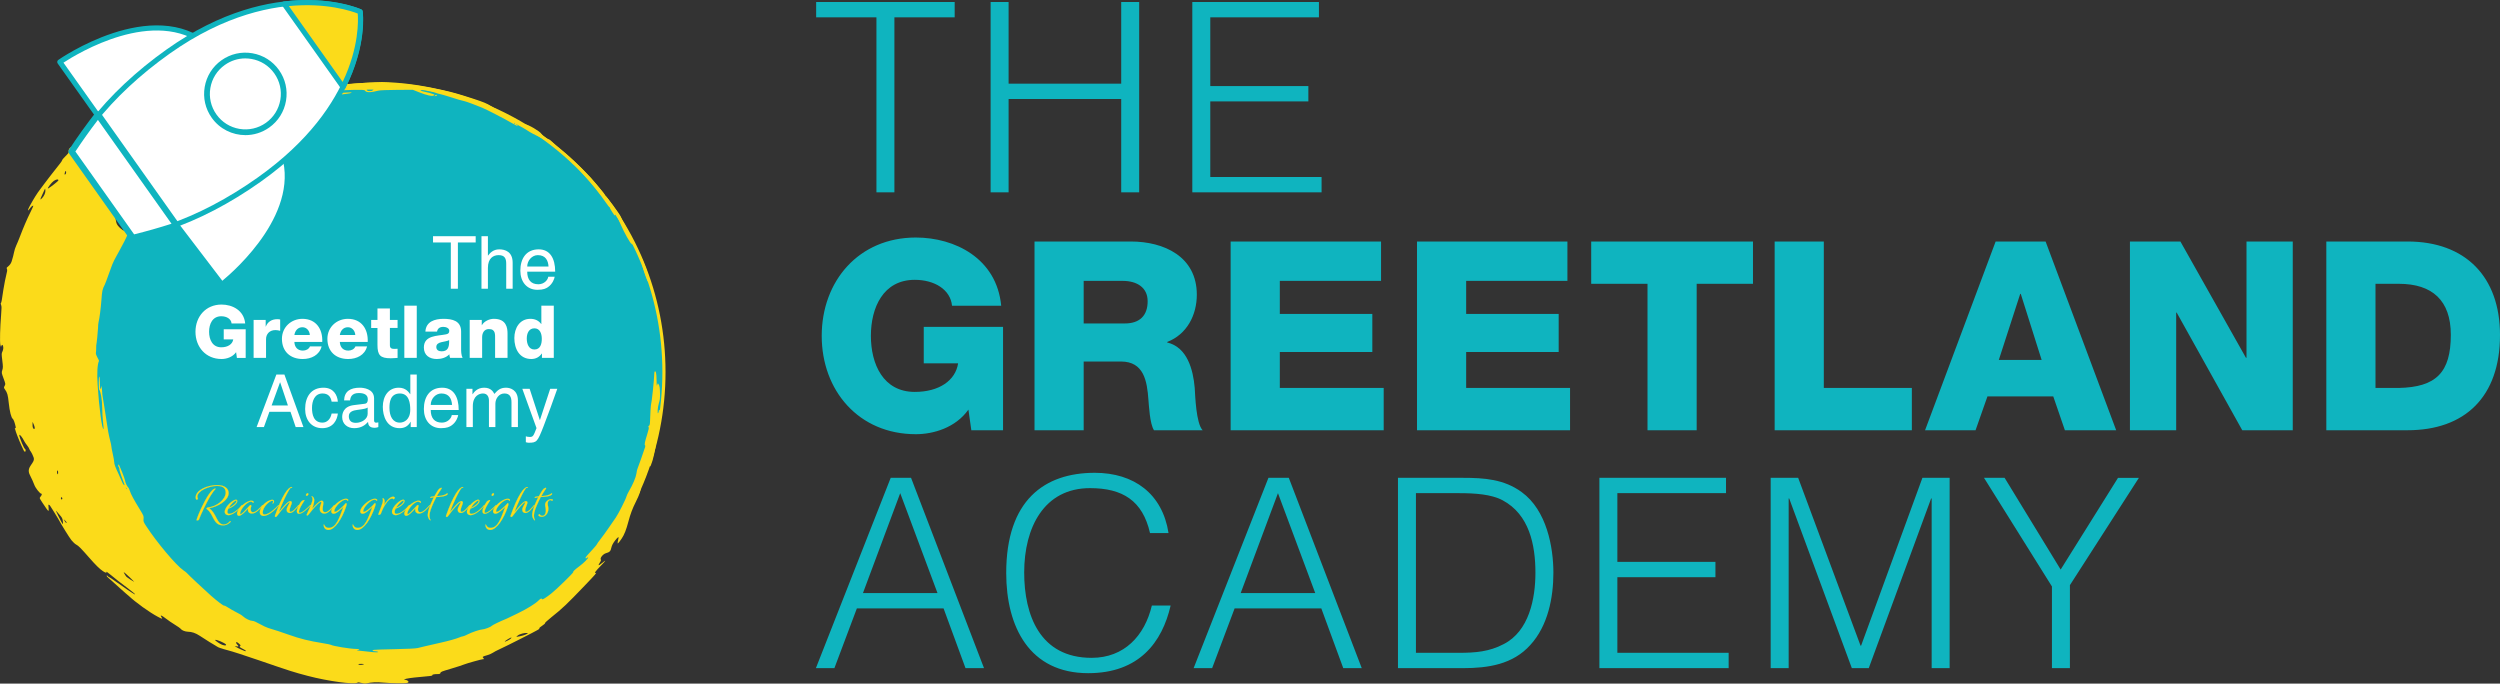 <svg xmlns="http://www.w3.org/2000/svg" id="Layer_1" viewBox="0 0 499.407 136.553"><rect x="0" y="0" width="499.407" height="136.553" fill="#333333" stroke="none"/><defs><style>      .st0 {        fill: #fff;      }      .st1 {        fill: #fbdb1a;      }      .st2 {        fill: #0fb4bf;      }    </style></defs><g><path class="st2" d="M400.448,95.452h-4.118l13.571,21.703v16.317h3.589v-16.581l13.782-21.438h-4.171l-11.459,18.323-11.195-18.323ZM357.307,133.471v-33.901h.106l12.514,33.901h3.38l12.463-33.901h.104v33.901h3.591v-38.019h-5.439l-12.25,33.532h-.106l-12.463-33.532h-5.492v38.019h3.591ZM345.32,133.471v-3.063h-22.231v-15.101h19.591v-3.063h-19.591v-13.729h21.705v-3.063h-25.294v38.019h25.82ZM282.852,98.515h8.607c3.169,0,6.443.211,8.713,1.425,5.333,2.852,6.549,8.925,6.549,14.469,0,5.175-1.268,11.67-6.337,14.258-2.904,1.53-5.703,1.742-8.925,1.742h-8.607v-31.893ZM292.252,133.471c5.016,0,9.979-.74,13.465-4.646,3.486-3.803,4.593-9.4,4.593-14.416,0-5.069-1.319-12.463-6.335-16.105-3.538-2.587-7.5-2.852-11.723-2.852h-12.99v38.019h12.99ZM255.288,98.515l7.447,19.959h-14.892l7.445-19.959ZM242.14,133.471l4.49-11.935h17.319l4.384,11.935h3.695l-14.573-38.019h-4.067l-14.945,38.019h3.697ZM233.428,106.488c-1.215-7.868-6.918-12.04-14.733-12.04-10.085,0-17.691,5.492-17.691,20.014,0,10.772,4.648,20.014,16.371,20.014,10.191,0,14.784-6.179,16.475-13.518h-3.75c-1.427,6.018-5.492,10.455-12.04,10.455-10.349,0-13.465-8.555-13.465-17.056,0-8.977,3.961-16.845,13.148-16.845,6.496,0,10.51,2.482,11.987,8.977h3.697ZM179.83,98.515l7.447,19.959h-14.892l7.445-19.959ZM166.682,133.471l4.488-11.935h17.321l4.384,11.935h3.695l-14.575-38.019h-4.065l-14.945,38.019h3.697Z"></path><path class="st2" d="M474.535,56.692h4.646c6.707,0,10.402,3.327,10.402,10.191,0,7.553-2.957,10.457-10.402,10.615h-4.646v-20.806ZM464.713,85.947h16.211c11.459,0,18.483-6.654,18.483-19.012,0-11.668-6.918-18.693-18.483-18.693h-16.211v37.704ZM425.48,85.947h9.24v-23.499h.106l13.095,23.499h10.087v-37.704h-9.242v23.235h-.106l-13.095-23.235h-10.085v37.704ZM384.554,85.947h10.087l2.376-6.76h13.148l2.323,6.76h10.246l-14.099-37.704h-9.981l-14.099,37.704ZM403.566,58.698h.106l4.171,13.203h-8.555l4.278-13.203ZM354.51,85.947h27.406v-8.449h-17.585v-29.255h-9.821v37.704ZM350.179,48.243h-32.316v8.449h11.248v29.255h9.821v-29.255h11.248v-8.449ZM283.065,85.947h30.574v-8.449h-20.753v-7.183h18.481v-7.603h-18.481v-6.601h20.225v-7.868h-30.046v37.704ZM245.836,85.947h30.574v-8.449h-20.751v-7.183h18.481v-7.603h-18.481v-6.601h20.223v-7.868h-30.046v37.704ZM216.478,56.111h7.815c2.746,0,4.965,1.268,4.965,4.067,0,2.852-1.585,4.435-4.543,4.435h-8.238v-8.502ZM206.657,85.947h9.821v-13.729h7.447c4.593,0,5.227,3.906,5.492,7.709.104,1.055.262,4.752,1.108,6.02h9.717c-1.321-1.374-1.48-6.918-1.585-8.502-.317-3.591-1.478-8.079-5.492-9.03v-.106c3.961-1.532,5.914-5.386,5.914-9.453,0-7.603-6.549-10.614-13.201-10.614h-19.221v37.704ZM200.372,65.3h-15.841v7.286h6.864c-.528,3.433-3.801,5.703-8.66,5.703-6.335,0-8.764-5.597-8.764-11.195,0-5.597,2.429-11.195,8.764-11.195,3.961,0,7.13,1.955,7.447,5.177h9.821c-.898-9.453-9.242-13.626-17.056-13.626-11.406,0-18.798,8.713-18.798,19.644,0,10.931,7.392,19.644,18.798,19.644,3.486,0,7.921-1.266,10.508-4.91l.581,4.12h6.337v-20.648Z"></path></g><path class="st2" d="M264.001,38.421v-3.061h-22.231v-15.103h19.591v-3.063h-19.591V3.465h21.703V.402h-25.294v38.019h25.822ZM201.481,38.421v-18.64h22.495v18.64h3.591V.402h-3.591v16.317h-22.495V.402h-3.591v38.019h3.591ZM163.039,3.465h12.04v34.956h3.589V3.465h12.04V.402h-27.67v3.063Z"></path><g><path class="st2" d="M132.633,74.331c0,15.25-6.057,29.876-16.841,40.659-10.784,10.784-25.409,16.843-40.659,16.843s-29.878-6.059-40.659-16.843c-10.784-10.784-16.843-25.409-16.843-40.659s6.059-29.876,16.843-40.659c10.782-10.784,25.409-16.841,40.659-16.841s29.876,6.057,40.659,16.841c10.784,10.784,16.841,25.409,16.841,40.659"></path><path class="st1" d="M75.132,132.148c-15.443,0-29.962-6.015-40.881-16.936-10.921-10.921-16.935-25.439-16.935-40.882,0-15.442,6.014-29.96,16.935-40.881,10.918-10.919,25.437-16.933,40.881-16.933,15.443,0,29.962,6.014,40.882,16.933,10.919,10.92,16.933,25.438,16.933,40.881,0,15.443-6.014,29.962-16.933,40.882-10.921,10.921-25.44,16.936-40.882,16.936ZM75.132,17.144c-15.277,0-29.638,5.948-40.437,16.75-10.802,10.802-16.751,25.163-16.751,40.437,0,15.274,5.949,29.636,16.751,40.438,10.8,10.802,25.161,16.75,40.437,16.75,15.274,0,29.635-5.948,40.438-16.75,10.801-10.802,16.75-25.163,16.75-40.438s-5.948-29.636-16.75-40.437c-10.801-10.801-25.162-16.75-40.438-16.75Z"></path><path class="st1" d="M72.172,136.423c-.427-.135-.62-.147-.771-.053-.663.413-5.875-.294-9.872-1.341-2.855-.75-3.472-.945-9.78-3.114-1.667-.573-3.445-1.168-3.948-1.321-.503-.155-1.147-.356-1.431-.45-.282-.092-1-.296-1.593-.448-.593-.155-1.221-.386-1.395-.517-.176-.129-.344-.235-.376-.235-.063,0-1.891-1.139-3.129-1.953-.81-.532-1.562-.787-2.349-.797-.523-.008-1.219-.28-1.409-.552-.09-.127-.613-.501-1.161-.83-.55-.329-1.378-.898-1.842-1.262-.826-.654-1.219-.785-.875-.294.307.44.188.433-.714-.047-1.697-.904-4.404-2.85-5.85-4.204-.211-.2-.45-.401-.53-.446-.078-.045-.675-.579-1.329-1.184-.652-.607-1.364-1.251-1.583-1.431-.812-.669-1.076-.957-.877-.957.104,0,.188.045.188.1,0,.057.09.133.2.17.112.039.663.405,1.231.814,1.554,1.125,3.705,2.58,3.924,2.654.297.102-.243-.378-1.35-1.2-1.307-.969-2.668-2.032-3.37-2.634-.622-.534-1.061-.818-.928-.603.141.227-.217.131-.681-.182-.677-.456-1.433-1.198-2.72-2.666-1.716-1.959-2.153-2.399-2.626-2.644-.235-.121-.663-.517-.949-.877-.464-.585-1.904-2.914-2.728-4.411-.166-.305-.548-.926-.844-1.378-.297-.452-.595-.92-.663-1.041-.067-.119-.19-.241-.272-.268-.117-.039-.133.088-.069.595.045.362.035.642-.023.642-.055,0-.231-.192-.388-.429-.159-.235-.528-.783-.822-1.215-.294-.433-.534-.842-.534-.906,0-.067.088-.215.194-.335.225-.247.296-.546.129-.546-.282,0-1.196-1.161-1.411-1.795-.123-.364-.526-1.255-.894-1.979-.845-1.669,1.186-2.323.759-3.486-.184-.499-.433-1.014-.55-1.143-.119-.131-.256-.366-.303-.523-.047-.159-.252-.491-.456-.744-.202-.252-.434-.587-.513-.744-.454-.898-1.029-1.611-1.029-1.274,0,.462.963,2.762,1.157,2.762.055,0,.102.133.102.296,0,.309-.204.335-.356.041-.464-.898-1.321-2.93-1.589-3.771-.268-.834-.268-.836-.102-.734.088.055.102-.039.049-.307-.143-.708-.421-1.472-.57-1.558-.299-.176-.63-1.476-.804-3.155-.174-1.669-.28-2.041-.781-2.752-.221-.315-.223-.346-.037-.689.188-.352.184-.384-.225-1.485-.409-1.106-.413-1.137-.247-1.658.151-.468.151-.689-.002-1.918-.157-1.268-.157-1.419.016-1.761.192-.386.239-.869.117-1.188-.1-.256-.235-.225-.331.076-.068.217-.098.178-.192-.258-.127-.589-.055-3.427.151-5.938.112-1.36.112-1.773-.002-2.022-.084-.186-.098-.341-.035-.38.102-.067.198-.587.487-2.642.114-.812.487-2.673.755-3.756.035-.145,0-.389-.082-.538-.127-.239.679-.425.986-1.393.196-.616.411-1.435.478-1.816.067-.384.256-.977.421-1.317.164-.339.493-1.133.732-1.761.689-1.822,1.438-3.562,2.112-4.912.342-.689.607-1.268.585-1.29-.106-.106-.429.147-.716.56-.462.667-.47.337-.012-.503.842-1.544,1.421-2.47,2.143-3.421.221-.292.489-.652.595-.8.37-.519,2.329-3.045,3.351-4.321.221-.276.401-.564.401-.64,0-.078.309-.442.687-.814.587-.577.675-.72.62-.984-.082-.397.313-.834.845-.934.427-.078.296-.288,1.28,2.043.656,1.56,1.423,3.126,2.098,4.29.309.536.66,1.143.779,1.35.356.626,1.826,2.799,2.182,3.227.182.219.728.889,1.21,1.485,1.789,2.217.164,2.683,2.352,4.282.517.378.961.742.986.806.055.139-.364.992-.63,1.503-1.521,2.93-1.893,3.358-2.399,4.584-.339.818-1.251,3.54-1.482,3.989-.491.957-.558,1.249-.687,3.077-.114,1.587-.393,3.785-.562,4.388-.063.229-.117.802-.119,1.274,0,.472-.297,3.317-.339,3.317s-.004,1.208-.086,1.634c-.082.425.695,1.446.603,1.636-.305.626-.407,2.415-.264,4.666.292,4.621.904,9.179,1.194,8.878.023-.025-.027-.662-.114-1.417-.086-.755-.159-2.045-.16-2.867-.006-1.454-.301-3.227-.589-3.533-.145-.155-.133-2.728.012-2.638.065.041.115.593.115,1.266,0,.72.045,1.194.114,1.194.063,0,.119-.141.125-.315l.012-.315.092.288c.051.157.096.554.104.885.006.329.061.818.121,1.086.061.268.19,1.055.29,1.746.098.693.231,1.542.294,1.889.063.346.159.988.215,1.429.153,1.202.442,2.726.695,3.672.125.464.227.961.227,1.106,0,.145.127.826.284,1.519.157.689.286,1.421.286,1.622.002.415.211.981.949,2.55.282.597.577,1.272.658,1.499.08.227.237.468.348.538.172.108.155.008-.108-.64-.172-.423-.38-1-.462-1.284-.082-.282-.196-.632-.252-.777-.055-.145-.102-.386-.102-.536s-.051-.305-.114-.344c-.133-.082-.157-.517-.029-.515.106.002,1.288,2.961,1.288,3.223,0,.284.399,1.163.607,1.335.102.082.26.417.356.742.182.611.744,1.654,2.032,3.758.708,1.157.746,1.253.693,1.789-.049.523-.014.628.495,1.407,2.125,3.27,6.034,7.919,7.459,8.874.331.221.638.464.687.54.106.17,3.689,3.535,4.832,4.537,1.276,1.119,2.525,2.061,2.64,1.988.057-.035.323.088.591.27.413.284,1.374.824,2.615,1.47.162.084.438.284.609.442.454.421,1.374.855,1.81.855.249,0,.752.213,1.462.618.595.341,1.366.705,1.712.808,1.589.48,2.47.769,4.118,1.352,2.27.806,3.991,1.233,6.803,1.687.816.131,1.538.278,1.603.327.309.231,3.863.814,4.973.814.755,0,.955.19.264.252-.241.022.074.078.714.131.63.051,1.454.139,1.83.196.89.135,1.924.131,1.603-.008-.127-.055-.423-.102-.658-.106-.474-.01-.577-.176-.172-.276.141-.035,2.033-.098,4.204-.139,2.607-.051,4.161-.129,4.576-.229.346-.082.939-.227,1.315-.321.605-.151,1.912-.45,3.319-.759,1.458-.321,3.061-.771,3.64-1.022.305-.131.648-.237.763-.237.115,0,.544-.178.951-.393.75-.397,2.47-.981,2.897-.981.413,0,1.671-.468,1.861-.691.147-.172,1.609-.883,3.043-1.472.125-.053,1.104-.521,2.172-1.041,1.955-.951,3.603-1.977,4.223-2.625.348-.364.589-.442.663-.217.053.157.71-.252,1.863-1.155.959-.75,4.419-4.124,4.349-4.239-.078-.123.319-.505,1.229-1.18.877-.65,1.869-1.65,1.752-1.767-.037-.037-.129-.008-.204.067-.166.166-.319.174-.319.018,0-.127.327-.513,1.515-1.789.427-.454.773-.879.773-.939,0-.063.299-.491.663-.951.366-.46,1.1-1.468,1.63-2.241.532-.771,1.188-1.724,1.462-2.116.534-.771,2.014-3.701,2.149-4.257.045-.188.26-.646.479-1.018.791-1.348,1.388-2.76,1.499-3.537.059-.417.141-.816.184-.885.072-.119,1.347-3.722,1.544-4.372.057-.186.051-.341-.014-.38-.153-.096-.031-.697.442-2.2.301-.957.374-1.325.278-1.421-.094-.094-.076-.166.069-.272.147-.108.202-.335.215-.924.037-1.368.155-3.266.207-3.355.11-.176.628-5.087.63-5.973,0-.294.049-.566.11-.603.231-.143.348.433.358,1.734.01,1.076.033,1.272.123.965.102-.36.121-.372.258-.172.229.335.288.712.307,1.94.014.885-.037,1.298-.227,1.869-.249.753-.35,2.3-.127,1.955.061-.094.112-.301.114-.458.002-.166.039-.231.088-.153.045.072.135.123.198.114.205-.031.194.495-.041,1.736-.125.671-.256,1.401-.29,1.621-.033.221-.114.71-.182,1.088-.068.378-.17,1.045-.227,1.485-.266,2.061-.707,4.041-1.096,4.92-.196.442-.205.448-.284.172l-.078-.286-.114.286c-.178.448-.474,1.503-.544,1.951-.035.223-.321.799-.634,1.276-.585.89-.658,1.102-.456,1.305.172.17-.213,1.28-.953,2.746-.64,1.264-1.067,2.403-1.466,3.914-.429,1.621-.814,2.599-1.325,3.36-.284.423-.595.834-.691.914-.151.127-.164.094-.112-.254.033-.219.098-.521.147-.671.147-.466-.188-.233-.757.526-.358.478-.568.9-.667,1.341-.157.699-.325.867-1.098,1.094-.56.162-1.196.945-1.01,1.241.084.133.033.297-.202.642-.174.254-.268.479-.209.501.059.022.358-.172.665-.429.92-.771.814-.532-.235.532-1.024,1.039-1.419,1.577-1.055,1.438.348-.133.037.231-2.129,2.493-3.648,3.809-4.447,4.568-6.711,6.372-.763.609-1.335,1.141-1.27,1.18.063.041-.176.26-.534.489-.356.227-.62.46-.587.515.035.055-.063.18-.213.28-.446.292-6.67,3.445-7.731,3.914-.534.239-1.141.556-1.348.708-.207.151-.708.37-1.112.485-.977.278-1.029.319-.791.583.188.207.186.217-.072.217-.252,0-3.216.824-3.713,1.033-.346.145-1.482.515-2.63.855-1.977.585-2.09.63-2.151.861-.049.184-.16.225-.613.225-.658.002-1.09.104-1.008.235.067.108-.374.172-2.351.337-1.658.137-2.957.327-3.202.468-.131.074-.104.098.114.104.311.008.687.243.687.429,0,.065-.115.149-.258.186-.442.119-3.396.08-4.85-.063-1.325-.131-2.094-.09-3.472.184-.157.031-.542-.023-.855-.121M72.626,132.72c.164-.07.041-.102-.434-.106-.417-.006-.638.033-.595.106.086.137.71.137,1.029,0M49.115,130.004c0-.047-.262-.215-.581-.372-.662-.325-.769-.44-.546-.587.123-.082.078-.176-.217-.444-.205-.188-.423-.342-.485-.342-.192,0-.125.297.115.515.335.303.282.431-.143.342l-.372-.076.272.2c.264.192,1.699.842,1.873.847.047.002.086-.035.084-.082M45.152,128.769c-.11-.29-2.006-1.098-2.174-.93-.086.086.926.789,1.372.953.542.202.885.19.802-.023M102.077,127.524c.082-.1.112-.18.065-.18-.17,0-1.315.705-1.315.81,0,.139,1.053-.391,1.251-.63M103.866,127.103c.374-.068.91-.233,1.194-.368.466-.219.487-.245.229-.286-.464-.072-1.519.215-1.869.507-.176.151-.301.272-.278.272.025,0,.35-.055.724-.125M25.852,115.272c-.556-.534-1.057-.971-1.112-.971-.088,0,.327.716.55.949.117.123,1.446.988,1.519.99.031,0-.399-.436-.957-.969M12.554,104.091c-.059-.466-.17-.707-.489-1.065-.227-.256-.558-.644-.736-.859-.245-.299-.166-.078.333.924.91,1.832,1.014,1.947.892,1M13.309,104.369c0-.053-.133-.219-.296-.372l-.297-.278.211.372c.2.35.382.483.382.278M12.424,99.703c.092-.09-.027-.388-.157-.388-.057,0-.102.102-.102.227,0,.223.121.299.258.16M25.222,97.455c-.114-.112-.127-.1-.065.063.043.114.108.176.143.141.035-.033,0-.127-.078-.204M11.612,94.331c0-.243-.045-.38-.114-.337-.19.117-.125.744.076.744.02,0,.037-.184.037-.407M6.939,85.442c-.006-.141-.104-.462-.221-.714l-.211-.458-.01.579c-.008.528.127.851.358.851.051,0,.088-.115.084-.258M8.414,39.568c.421-.444.697-1.102.656-1.552-.039-.413-.043-.415-.166-.137-.07.159-.288.63-.481,1.049-.464.994-.466,1.123-.008.64M11.671,36.018c0-.27-.472-.204-.936.131-.436.317-1.182,1.266-1.182,1.507,0,.061.476-.252,1.059-.695.581-.442,1.059-.867,1.059-.943M13.215,34.413c0-.411-.172-.305-.292.18-.065.26-.045.303.108.245.114-.045.184-.205.184-.425M129.772,56.707c-.074-.225-.174-.386-.221-.356s-.174-.147-.282-.393c-.329-.744-.984-2.771-.928-2.863.072-.117-.601-1.767-1.329-3.259-.407-.834-.624-1.168-.691-1.065-.076.121-.096.119-.096-.012-.002-.088-.037-.125-.082-.084-.135.137-1.505-2.3-2.145-3.814-.703-1.658-1.092-2.356-1.092-1.951,0,.067-.045.121-.1.121-.115,0-.996-1.393-.957-1.517.014-.047-.016-.086-.068-.086-.051,0-.346-.372-.656-.83-1.094-1.611-3.004-4.008-4.578-5.738-.624-.687-1.307-1.446-1.517-1.689-.209-.241-.425-.411-.478-.378-.055.031-.135-.002-.18-.074-.057-.092-.033-.104.076-.037.09.053-.145-.184-.521-.526s-.822-.752-.992-.908c-1.403-1.296-4.02-3.304-4.789-3.677-1.28-.62-2.427-1.231-2.626-1.399-.188-.159-1.812-1.092-2.292-1.317l-.288-.133.258.188c.141.104.256.231.256.282s-.577-.245-1.286-.658c-1.429-.828-4.828-2.587-5.807-3-1.192-.505-3.202-1.249-3.574-1.323-.526-.104-1.425-.366-2.951-.861-.724-.235-1.626-.495-2-.575-.376-.08-.734-.186-.799-.231-.157-.115-2.315-.566-2.711-.566-.558,0-.346.176.395.331.824.172,1.382.323,1.834.495.301.114.305.129.104.27-.301.211-1.452-.043-2.996-.66l-1.202-.481-3.159.02c-1.853.01-3.368.07-3.662.145-1.622.407-2.421.417-2.703.031-.141-.19-.341-.204-2.523-.17-1.413.022-2.76.106-3.341.207-.534.094-1.139.2-1.343.235-.205.035-.372.117-.372.182,0,.115,1.372.078,3.946-.104.708-.049.994-.035.916.047-.063.065-.397.147-.744.18-.947.094-3.814.509-4.94.712-.72.133-1.049.149-1.202.061-.198-.115-.198-.121.012-.123.121-.002.194-.029.164-.059-.117-.117-2.335.386-4.079.926-.333.102-.638.153-.679.112-.11-.11.568-1.319.769-1.376,1.669-.478,2.118-.585,4.615-1.096.303-.063.701-.114.885-.114.182,0,.73-.135,1.219-.299.489-.166,1.276-.346,1.748-.401s1.245-.151,1.716-.215c1.442-.196,5.126-.448,6.578-.452,1.37-.002,4.323.227,5.911.46.462.068,1.164.172,1.562.231,1.051.157,2.834.507,4.711.926,1.959.438,3.075.752,5.891,1.66,2.198.707,2.951,1.02,3.832,1.589.415.268,1.245.744,1.844,1.057,1.444.752,2.585,1.378,3.079,1.685.752.468,1.656.898,1.84.873.454-.067,2.92,1.37,3.19,1.857.186.337,1.196,1.098,1.454,1.098.119,0,.47.264.783.585s.981.918,1.484,1.329c1.832,1.489,3.705,3.214,5.247,4.828.386.403.804.84.93.969.252.256,2.004,2.349,2.46,2.936.525.675.386.63-.325-.106-.388-.401-.462-.665-.462-.628,0,.155,2.045,2.773,2.045,2.738,0-.037-.186-.325-.415-.644-.227-.317-.388-.603-.356-.634.102-.102,2.865,3.638,3.022,4.088.08.239.407.902.726,1.474.317.571,1.035,1.975,1.597,3.122.562,1.143,1.161,2.311,1.331,2.595.168.284.485.953.701,1.487.217.534.464,1.127.548,1.315.356.797,1.149,3.691,1.039,3.801-.025.025-.108-.137-.182-.362M102.785,24.581c-.114-.112-.125-.098-.065.065.043.114.108.176.143.141.035-.035,0-.127-.078-.205M74.399,18.099c0-.059.09-.129.202-.159.11-.029-.211-.051-.716-.049-.503,0-.787.027-.628.057.266.053.27.063.057.149-.157.063-.022.094.429.1.362.004.658-.039.658-.098M86.905,19.069c.155-.157.241-.176.339-.08.094.096.094.131.002.131-.07,0-.223.035-.339.078-.202.078-.202.074-.002-.129"></path><path class="st0" d="M107.863,83.898h-.029l-2.032-6.23h-1.462l2.836,7.852c-.615,1.579-.687,1.769-1.36,1.769-.35,0-.613-.072-.773-.131v1.182c.204.045.35.102.54.102,1.652,0,1.783-.174,2.996-3.272.981-2.501,1.857-5,2.748-7.502h-1.417l-2.047,6.23ZM93.169,85.315h1.284v-4.169c0-2.077,1.288-2.544,2.02-2.544.951,0,1.2.775,1.2,1.419v5.294h1.286v-4.666c0-1.024.716-2.047,1.799-2.047,1.098,0,1.419.716,1.419,1.769v4.944h1.286v-5.294c0-2.149-1.548-2.572-2.368-2.572-1.186,0-1.697.525-2.341,1.241-.219-.409-.658-1.241-2.032-1.241-1.376,0-2.033.89-2.311,1.3h-.029v-1.08h-1.211v7.647ZM86.045,80.886c0-1.186.937-2.284,2.122-2.284,1.566,0,2.063,1.098,2.135,2.284h-4.257ZM90.243,82.918c-.043.57-.759,1.507-1.975,1.507-1.478,0-2.223-.922-2.223-2.517h5.586c0-2.705-1.08-4.458-3.288-4.458-2.531,0-3.67,1.885-3.67,4.253,0,2.21,1.27,3.832,3.421,3.832,1.229,0,1.726-.294,2.077-.526.965-.642,1.315-1.724,1.358-2.09h-1.286ZM77.798,81.469c0-.981.104-2.867,2.092-2.867,1.857,0,2.063,2.004,2.063,3.247,0,2.033-1.272,2.576-2.092,2.576-1.403,0-2.063-1.274-2.063-2.955M83.252,74.817h-1.284v3.83l-.029.102c-.307-.438-.892-1.3-2.282-1.3-2.033,0-3.188,1.666-3.188,3.814,0,1.83.759,4.27,3.362,4.27.746,0,1.624-.235,2.18-1.27h.029v1.051h1.211v-10.498ZM73.443,82.669c0,1.024-1.17,1.799-2.37,1.799-.967,0-1.39-.497-1.39-1.331,0-.965,1.008-1.155,1.638-1.243,1.595-.205,1.916-.323,2.122-.483v1.258ZM69.916,79.992c.088-.585.294-1.478,1.756-1.478,1.215,0,1.801.44,1.801,1.245,0,.759-.366.877-.673.906l-2.122.262c-2.133.264-2.323,1.756-2.323,2.399,0,1.317.992,2.208,2.396,2.208,1.493,0,2.268-.701,2.765-1.243.043.585.219,1.168,1.358,1.168.292,0,.483-.086.703-.145v-.936c-.147.029-.307.059-.425.059-.264,0-.425-.131-.425-.452v-4.404c0-1.959-2.221-2.133-2.836-2.133-1.887,0-3.1.714-3.157,2.542h1.182ZM67.49,80.24c-.102-1.331-.863-2.791-2.867-2.791-2.529,0-3.668,1.885-3.668,4.255,0,2.208,1.27,3.83,3.419,3.83,2.239,0,2.985-1.711,3.116-2.924h-1.243c-.219,1.17-.965,1.814-1.828,1.814-1.769,0-2.092-1.624-2.092-2.942,0-1.36.513-2.881,2.106-2.881,1.082,0,1.654.615,1.814,1.638h1.243ZM54.257,81.002l1.681-4.623h.029l1.55,4.623h-3.261ZM58.029,82.258l1.037,3.057h1.55l-3.801-10.498h-1.609l-3.948,10.498h1.462l1.098-3.057h4.21Z"></path><path class="st0" d="M110.626,61.057h-2.484v3.67h-.029c-.513-.687-1.229-1.037-2.165-1.037-2.149,0-3.202,1.869-3.202,3.844,0,2.135,1.008,4.182,3.392,4.182.877,0,1.609-.382,2.092-1.096h.029v.875h2.366v-10.437ZM106.753,65.588c1.082,0,1.478,1.01,1.478,2.106,0,.967-.264,2.122-1.478,2.122-1.141,0-1.523-1.155-1.523-2.194,0-.965.382-2.033,1.523-2.033M93.826,71.495h2.486v-4.137c0-.834.409-1.622,1.347-1.622,1.36,0,1.243,1.053,1.243,2.09v3.67h2.484v-4.869c0-1.096-.204-2.936-2.732-2.936-.908,0-1.932.481-2.386,1.256h-.029v-1.037h-2.411v7.586ZM87.303,66.246c.117-.644.558-.949,1.245-.949.513,0,1.2.219,1.2.789,0,.468-.235.615-.658.703-1.728.35-4.417.16-4.417,2.632,0,1.564,1.141,2.296,2.587,2.296.908,0,1.859-.264,2.501-.936.029.249.059.481.147.714h2.499c-.294-.597-.294-1.3-.294-1.941v-3.321c0-2.149-1.738-2.542-3.537-2.542-.863,0-1.742.145-2.413.525-.673.395-1.139,1.037-1.184,2.032h2.323ZM87.158,69.318c0-.601.468-.834,1.024-.965.542-.147,1.186-.192,1.536-.411.059,1.566-.337,2.239-1.523,2.239-.556,0-1.037-.249-1.037-.863M80.77,71.495h2.484v-10.439h-2.484v10.439ZM79.421,63.909h-1.534v-2.296h-2.484v2.296h-1.258v1.607h1.258v3.376c0,2.063.54,2.677,2.658,2.677.454,0,.908-.059,1.36-.074v-1.826c-.219,0-.438.029-.642.029-.542,0-.892-.131-.892-.73v-3.452h1.534v-1.607ZM73.456,68.309c.117-2.574-1.243-4.619-3.961-4.619-2.239,0-4.094,1.664-4.094,3.991,0,2.544,1.681,4.036,4.153,4.036,1.697,0,3.317-.761,3.771-2.515h-2.323c-.235.556-.82.834-1.419.834-1.055,0-1.654-.687-1.699-1.726h5.572ZM67.884,66.921c.147-.922.732-1.552,1.611-1.552.834,0,1.433.703,1.478,1.552h-3.088ZM64.375,68.309c.117-2.574-1.241-4.619-3.961-4.619-2.237,0-4.094,1.664-4.094,3.991,0,2.544,1.681,4.036,4.153,4.036,1.697,0,3.319-.761,3.771-2.515h-2.323c-.235.556-.82.834-1.419.834-1.053,0-1.654-.687-1.697-1.726h5.57ZM58.805,66.921c.145-.922.73-1.552,1.609-1.552.834,0,1.435.703,1.478,1.552h-3.086ZM50.661,71.495h2.484v-3.756c0-.951.644-1.801,1.871-1.801.337,0,.63.059.951.147v-2.264c-.19-.045-.395-.059-.585-.059-1.067,0-1.916.511-2.28,1.476h-.029v-1.329h-2.411v7.586ZM49.08,65.78h-4.386v2.016h1.9c-.145.951-1.051,1.581-2.397,1.581-1.756,0-2.429-1.552-2.429-3.1,0-1.55.673-3.102,2.429-3.102,1.098,0,1.975.542,2.063,1.435h2.718c-.249-2.619-2.558-3.771-4.723-3.771-3.159,0-5.206,2.411-5.206,5.439s2.047,5.439,5.206,5.439c.965,0,2.194-.352,2.91-1.36l.16,1.139h1.754v-5.715Z"></path><path class="st0" d="M105.319,53.248c0-1.186.936-2.282,2.122-2.282,1.564,0,2.063,1.096,2.135,2.282h-4.257ZM109.517,55.279c-.043.571-.761,1.507-1.975,1.507-1.478,0-2.223-.922-2.223-2.517h5.586c0-2.705-1.08-4.458-3.29-4.458-2.531,0-3.67,1.885-3.67,4.255,0,2.208,1.272,3.83,3.421,3.83,1.229,0,1.726-.292,2.078-.525.963-.644,1.313-1.726,1.358-2.092h-1.286ZM102.408,52.471c0-2.178-1.489-2.66-2.675-2.66-1.229,0-1.873.759-2.237,1.241h-.029v-3.873h-1.286v10.498h1.286v-4.167c0-1.932,1.082-2.544,2.135-2.544,1.229,0,1.521.671,1.521,1.711v5h1.286v-5.206ZM86.501,48.435h3.554v9.242h1.415v-9.242h3.554v-1.256h-8.523v1.256Z"></path><path class="st0" d="M21.433,25.733l-9.484-13.348S30.309-.606,41.734,9.235c-13.588,13.485-20.301,16.499-20.301,16.499"></path><path class="st2" d="M21.433,26.25c-.163,0-.322-.078-.421-.217l-9.484-13.348c-.08-.112-.111-.251-.088-.386.023-.135.099-.255.211-.334.188-.133,18.826-13.108,30.421-3.121.109.094.174.229.179.374.005.144-.05.283-.152.385-13.5,13.397-20.176,16.479-20.454,16.603-.068.031-.14.045-.211.045ZM12.677,12.519l8.92,12.553c1.57-.833,8.049-4.631,19.369-15.804-10.053-8.012-25.522,1.438-28.289,3.25Z"></path><path class="st0" d="M34.395,43.803l9.93,13.021s17.857-13.673,11.852-27.506c-16.912,8.97-21.783,14.485-21.783,14.485"></path><path class="st2" d="M44.325,57.341c-.023,0-.045-.001-.068-.005-.136-.018-.259-.089-.342-.199l-9.93-13.021c-.149-.196-.14-.47.023-.655.202-.228,5.126-5.688,21.928-14.599.128-.067.277-.079.413-.031.136.047.246.149.303.282,6.095,14.041-11.831,27.982-12.012,28.122-.091.069-.201.106-.314.106ZM35.075,43.843l9.339,12.246c2.552-2.104,16.168-14.068,11.502-26.047-14.03,7.491-19.58,12.55-20.842,13.801Z"></path><path class="st0" d="M33.346,45.474c5.783-1.912,12.169-5.151,18.411-9.576C74.526,19.754,71.94,2.345,71.94,2.345c0,0-16.489-7.549-38.344,7.946-6.239,4.425-11.412,9.381-15.129,14.205l14.878,20.979Z"></path><path class="st2" d="M33.346,45.991c-.164,0-.323-.079-.421-.218l-14.878-20.979c-.131-.185-.126-.434.012-.614,3.893-5.052,9.162-10,15.239-14.311C55.143-5.617,71.988,1.799,72.155,1.875c.159.073.271.221.296.394.026.177,2.369,17.909-20.396,34.05-6.073,4.306-12.487,7.642-18.547,9.645-.053.018-.108.026-.162.026ZM19.111,24.509l14.435,20.354c5.857-1.984,12.042-5.225,17.912-9.386,20.645-14.638,20.188-30.47,20-32.772-1.012-.398-4.834-1.729-10.552-1.68-6.166.055-15.858,1.781-27.011,9.688-5.874,4.165-10.978,8.93-14.785,13.797Z"></path><path class="st1" d="M56.774.795l11.758,16.585c4.353-8.629,3.411-15.037,3.411-15.037,0,0-5.842-2.671-15.17-1.548"></path><path class="st2" d="M68.532,17.896c-.167,0-.324-.081-.421-.218L56.352,1.094c-.105-.148-.125-.342-.051-.508.074-.166.229-.282.411-.303,9.368-1.128,15.203,1.479,15.446,1.591.159.073.271.221.296.395.039.269.915,6.669-3.461,15.344-.082.162-.242.269-.422.283-.013.001-.026.001-.039.001ZM57.703,1.214l10.748,15.158c3.317-6.985,3.117-12.394,3.011-13.669-1.19-.466-6.271-2.219-13.758-1.489Z"></path><path class="st0" d="M26.529,47.528c2.673-.648,5.588-1.464,8.741-2.499l-15.69-22.133c-2.041,2.626-3.785,5.091-5.278,7.384l12.228,17.248Z"></path><path class="st2" d="M26.529,48.156c-.201,0-.393-.096-.513-.265l-12.229-17.248c-.149-.21-.155-.49-.014-.706,1.588-2.439,3.375-4.938,5.31-7.427.122-.157.321-.241.51-.243.199.004.384.103.499.265l15.69,22.133c.115.163.146.371.084.56-.062.189-.211.338-.4.4-2.96.972-5.917,1.817-8.789,2.513-.049.012-.099.018-.148.018ZM15.061,30.266l11.734,16.55c2.446-.603,4.953-1.315,7.467-2.121l-14.704-20.743c-1.622,2.118-3.131,4.237-4.497,6.313Z"></path><path class="st0" d="M53.445,25.008c-3.452,2.448-8.236,1.634-10.684-1.818-2.448-3.452-1.634-8.236,1.818-10.684s8.236-1.634,10.684,1.818c2.448,3.452,1.634,8.236-1.818,10.684"></path><path class="st2" d="M49.024,26.993c-2.583,0-5.127-1.208-6.732-3.47-1.273-1.795-1.771-3.978-1.401-6.147.369-2.169,1.561-4.065,3.356-5.338,1.795-1.273,3.98-1.772,6.147-1.401,2.169.369,4.065,1.561,5.338,3.356s1.771,3.979,1.401,6.147c-.369,2.169-1.561,4.065-3.356,5.338h0c-1.443,1.023-3.106,1.515-4.754,1.515ZM48.997,11.667c-1.456,0-2.873.449-4.085,1.309-1.544,1.095-2.57,2.726-2.888,4.593-.318,1.866.111,3.745,1.206,5.289s2.726,2.57,4.593,2.888c1.866.316,3.745-.111,5.29-1.206h0c1.544-1.095,2.57-2.726,2.887-4.593.318-1.866-.11-3.745-1.206-5.29-1.095-1.544-2.726-2.57-4.593-2.887-.402-.069-.804-.103-1.204-.103Z"></path><path class="st1" d="M110.072,99.724c-.48,0-1.174.462-1.174,1.098,0,.358.147.583.147,1.227,0,.388-.135.994-.714.994-.386,0-.501-.337-.581-.337-.074,0-.196.164-.196.223,0,.068.27.307.656.307.769,0,1.329-.748,1.329-1.577,0-.403-.135-.689-.135-1.114,0-.434.317-.652.501-.652.235,0,.323.164.37.164.055,0,.176-.149.176-.202,0-.051-.168-.133-.378-.133M110.2,98.526c-.047,0-.243.413-1.585.546-.143.016-.311.023-.493.037.54-.963.979-1.495.979-1.591,0-.037-.027-.074-.061-.074-.047,0-.237.051-.419.194-.149.112-.56.71-.986,1.503-.438.037-.816.096-.816.239,0,.022.033.074.061.082.041.008.074-.067.656-.135-.082.157-.162.315-.237.479-.609,1.27-.973,2.286-.973,3.086,0,.628.438,1.055.487,1.055.033,0,.061-.031.061-.069,0-.067-.217-.239-.217-.822,0-.814.344-1.636.945-2.93.143-.315.292-.591.427-.853.174-.014.37-.022.607-.037,1.155-.051,1.648-.388,1.648-.568,0-.061-.041-.143-.082-.143M104.988,102.474c.622,0,1.303-.889,1.722-1.472.02-.031.041-.061.041-.074,0-.023-.022-.039-.035-.039s-.02.008-.047.039c-.405.462-1.067,1.329-1.566,1.329-.129,0-.19-.104-.19-.247,0-.568.446-1.315.446-1.607,0-.149-.108-.299-.303-.299-.562,0-1.791,1.615-2.27,2.192.162-.66,2.006-4.86,2.425-4.86.047,0,.08.008.115.008.033,0,.1-.076.1-.106s-.02-.045-.08-.045c-.73,0-1.951,1.779-3.329,5.668-.014.037-.041.112-.041.164,0,.051.082.149.184.149.1,0,.27-.172.728-.822.46-.652,1.756-2.116,1.979-2.116.033,0,.055.022.055.059,0,.233-.589.89-.589,1.474,0,.388.297.605.656.605M101.416,99.634c-.992,0-2.91,1.577-2.91,2.519,0,.284.19.456.438.464.609.014,1.466-.883,1.986-1.376-.851,2.302-1.466,4.216-2.932,4.216-.775,0-.904-.695-.957-.695-.049,0-.063.053-.063.127,0,.352.237.965.934.965,1.329,0,2.734-2.333,3.47-4.464.149-.425.202-.665.188-.732-.012-.061-.067-.143-.155-.143-.067,0-.196.241-.526.562-.499.478-1.29,1.18-1.654,1.18-.102,0-.143-.037-.143-.157,0-.785,1.493-2.288,2.257-2.288.344,0,.384.233.431.233.055,0,.102-.098.102-.151,0-.096-.121-.26-.466-.26M96.819,102.638c.714,0,1.803-1.114,2.274-1.636.027-.031.041-.053.041-.068,0-.022-.02-.045-.033-.045s-.027.008-.055.039c-.438.47-1.519,1.525-2.106,1.525-.094,0-.143-.053-.143-.172,0-.599.662-1.607.973-2.086.088-.135.143-.217.143-.247s-.035-.059-.074-.059c-.041,0-.446.096-.636.38-.431.652-.81,1.325-.81,1.885,0,.344.217.485.427.485M98.533,98.526c-.135,0-.331.254-.331.374,0,.082.074.159.168.159.129,0,.325-.254.325-.36,0-.104-.074-.172-.162-.172M95.562,99.985c.033,0,.068.037.068.082,0,.442-.832,1.092-1.568,1.384.413-.71,1.174-1.466,1.499-1.466M94.157,102.654c-.188,0-.356-.106-.356-.427,0-.178.074-.403.188-.634.818-.217,1.789-1.002,1.789-1.482,0-.141-.094-.292-.249-.292-.628,0-2.249,1.392-2.249,2.415,0,.464.372.673.742.673.898,0,2.276-1.264,2.709-1.906.02-.031.041-.068.041-.082,0-.023-.022-.037-.035-.037s-.025.014-.053.045c-.474.605-1.621,1.726-2.527,1.726M92.092,102.474c.62,0,1.303-.889,1.722-1.472.02-.031.039-.061.039-.074,0-.023-.02-.039-.033-.039s-.02.008-.047.039c-.405.462-1.067,1.329-1.568,1.329-.127,0-.188-.104-.188-.247,0-.568.446-1.315.446-1.607,0-.149-.11-.299-.305-.299-.56,0-1.789,1.615-2.268,2.192.162-.66,2.006-4.86,2.425-4.86.047,0,.08.008.114.008.035,0,.102-.076.102-.106s-.02-.045-.08-.045c-.73,0-1.951,1.779-3.329,5.668-.014.037-.041.112-.041.164,0,.051.082.149.182.149.102,0,.27-.172.73-.822.458-.652,1.756-2.116,1.979-2.116.033,0,.053.022.053.059,0,.233-.587.89-.587,1.474,0,.388.297.605.656.605M89.337,98.526c-.047,0-.243.413-1.585.546-.143.016-.311.023-.493.037.54-.963.979-1.495.979-1.591,0-.037-.027-.074-.061-.074-.047,0-.237.051-.419.194-.149.112-.56.71-.986,1.503-.438.037-.816.096-.816.239,0,.022.033.074.061.082.041.008.074-.067.656-.135-.082.157-.162.315-.237.479-.609,1.27-.973,2.286-.973,3.086,0,.628.438,1.055.485,1.055.035,0,.061-.031.061-.069,0-.067-.215-.239-.215-.822,0-.814.344-1.636.945-2.93.143-.315.29-.591.425-.853.176-.014.372-.022.609-.037,1.155-.051,1.648-.388,1.648-.568,0-.061-.041-.143-.082-.143M83.632,100.022c-1.08,0-2.863,1.654-2.863,2.595,0,.26.182.427.378.427.534,0,1.54-1.153,1.83-1.495,0,0-.025.268-.025.38,0,.374.303.66.769.66.81,0,1.709-1.002,2.127-1.585.02-.031.039-.061.039-.074,0-.023-.02-.039-.033-.039s-.02.008-.047.039c-.405.462-1.221,1.405-1.877,1.405-.317,0-.446-.284-.446-.591,0-.358.135-.568.135-.695,0-.082-.088-.164-.141-.164-.121,0-.297.202-.575.523-.296.344-1.194,1.315-1.437,1.315-.055,0-.088-.045-.088-.127,0-.836,1.397-2.392,2.133-2.392.405,0,.391.247.433.247.039,0,.149-.074.149-.149,0-.135-.217-.278-.46-.278M80.594,99.985c.033,0,.067.037.067.082,0,.442-.83,1.092-1.566,1.384.411-.71,1.174-1.466,1.499-1.466M79.189,102.654c-.19,0-.358-.106-.358-.427,0-.178.074-.403.19-.634.816-.217,1.789-1.002,1.789-1.482,0-.141-.094-.292-.251-.292-.626,0-2.247,1.392-2.247,2.415,0,.464.37.673.742.673.898,0,2.276-1.264,2.707-1.906.022-.031.041-.068.041-.082,0-.023-.02-.037-.033-.037s-.027.014-.055.045c-.472.605-1.621,1.726-2.525,1.726M76.441,99.581c0,.053.061.106.061.389,0,.292-.102.62-.399,1.39-.296.771-.519,1.309-.519,1.392s.061.104.1.104c.041,0,.325-.098.38-.194.053-.098.243-.703.56-1.301.325-.605,1.039-1.779,1.701-1.779.245,0,.245.149.325.149.061,0,.209-.223.209-.292,0-.104-.108-.215-.331-.215-.73,0-1.505,1.151-1.803,1.666,0,0,.114-.374.114-.74,0-.38-.249-.642-.331-.642-.033,0-.067.037-.067.074M74.881,99.634c-.992,0-2.91,1.577-2.91,2.519,0,.284.19.456.438.464.609.014,1.466-.883,1.986-1.376-.851,2.302-1.466,4.216-2.932,4.216-.775,0-.904-.695-.959-.695-.047,0-.061.053-.061.127,0,.352.237.965.932.965,1.331,0,2.736-2.333,3.472-4.464.149-.425.202-.665.188-.732-.014-.061-.067-.143-.155-.143-.068,0-.196.241-.526.562-.499.478-1.29,1.18-1.654,1.18-.102,0-.143-.037-.143-.157,0-.785,1.493-2.288,2.255-2.288.344,0,.386.233.433.233.055,0,.102-.098.102-.151,0-.096-.121-.26-.466-.26M69.094,99.634c-.992,0-2.91,1.577-2.91,2.519,0,.284.19.456.44.464.607.014,1.464-.883,1.985-1.376-.851,2.302-1.466,4.216-2.93,4.216-.777,0-.906-.695-.959-.695-.047,0-.061.053-.061.127,0,.352.235.965.932.965,1.329,0,2.734-2.333,3.47-4.464.149-.425.204-.665.19-.732-.014-.061-.068-.143-.157-.143-.067,0-.196.241-.526.562-.499.478-1.29,1.18-1.654,1.18-.102,0-.141-.037-.141-.157,0-.785,1.491-2.288,2.255-2.288.344,0,.386.233.433.233.053,0,.1-.098.1-.151,0-.096-.121-.26-.466-.26M64.773,102.588c.81,0,1.574-1.002,1.992-1.585.022-.031.041-.061.041-.074,0-.023-.02-.039-.033-.039s-.022.008-.049.039c-.405.462-1.161,1.405-1.742,1.405-.397,0-.526-.241-.526-.644,0-.523.143-1.024.143-1.262,0-.233-.157-.411-.344-.411-.548,0-1.898,1.615-1.898,1.615,0,0,.413-1.071.413-1.697,0-.562-.325-.793-.474-.793-.047,0-.067.014-.067.045,0,.051.209.067.209.552,0,.689-1.196,3.014-1.196,3.118,0,.067.08.127.176.127.102,0,.438-.478,1.026-1.204.595-.726,1.433-1.54,1.662-1.54.053,0,.094.045.094.119,0,.233-.317.695-.317,1.323,0,.62.466.906.89.906M59.729,102.638c.716,0,1.803-1.114,2.276-1.636.027-.031.041-.053.041-.068,0-.022-.022-.045-.035-.045-.012,0-.025.008-.053.039-.438.47-1.519,1.525-2.108,1.525-.094,0-.141-.053-.141-.172,0-.599.662-1.607.973-2.086.088-.135.141-.217.141-.247s-.033-.059-.074-.059c-.039,0-.444.096-.634.38-.433.652-.81,1.325-.81,1.885,0,.344.215.485.425.485M61.446,98.526c-.135,0-.331.254-.331.374,0,.082.074.159.168.159.127,0,.323-.254.323-.36,0-.104-.074-.172-.16-.172M57.913,102.474c.622,0,1.303-.889,1.722-1.472.02-.031.041-.061.041-.074,0-.023-.022-.039-.033-.039-.014,0-.022.008-.049.039-.405.462-1.067,1.329-1.566,1.329-.129,0-.19-.104-.19-.247,0-.568.446-1.315.446-1.607,0-.149-.108-.299-.303-.299-.562,0-1.789,1.615-2.268,2.192.16-.66,2.004-4.86,2.423-4.86.047,0,.082.008.115.008s.102-.076.102-.106-.022-.045-.082-.045c-.728,0-1.951,1.779-3.329,5.668-.014.037-.039.112-.039.164,0,.051.08.149.182.149s.27-.172.728-.822c.46-.652,1.756-2.116,1.979-2.116.033,0,.055.022.055.059,0,.233-.587.89-.587,1.474,0,.388.296.605.654.605M52.836,102.789c-.229,0-.358-.151-.358-.434,0-1.031,1.317-2.333,1.951-2.333.088,0,.143.068.143.151,0,.186-.121.305-.121.358,0,.037.025.061.061.061.053,0,.229-.209.229-.434,0-.164-.115-.313-.331-.313-.979,0-2.505,1.315-2.505,2.474,0,.493.35.74.728.74,1.143,0,2.587-1.472,3.006-2.055.02-.031.039-.061.039-.074,0-.023-.02-.039-.033-.039s-.02.008-.047.039c-.405.462-1.81,1.861-2.762,1.861M50.223,100.022c-1.08,0-2.863,1.654-2.863,2.595,0,.26.182.427.378.427.534,0,1.54-1.153,1.83-1.495,0,0-.027.268-.027.38,0,.374.305.66.771.66.81,0,1.709-1.002,2.125-1.585.022-.031.041-.061.041-.074,0-.023-.02-.039-.033-.039s-.02.008-.047.039c-.405.462-1.223,1.405-1.877,1.405-.317,0-.446-.284-.446-.591,0-.358.135-.568.135-.695,0-.082-.088-.164-.141-.164-.123,0-.297.202-.575.523-.297.344-1.194,1.315-1.438,1.315-.053,0-.086-.045-.086-.127,0-.836,1.397-2.392,2.133-2.392.405,0,.391.247.433.247.039,0,.147-.074.147-.149,0-.135-.215-.278-.458-.278M47.184,99.985c.035,0,.069.037.069.082,0,.442-.83,1.092-1.568,1.384.413-.71,1.176-1.466,1.499-1.466M45.781,102.654c-.19,0-.358-.106-.358-.427,0-.178.074-.403.19-.634.816-.217,1.789-1.002,1.789-1.482,0-.141-.096-.292-.251-.292-.628,0-2.249,1.392-2.249,2.415,0,.464.372.673.744.673.898,0,2.274-1.264,2.707-1.906.022-.031.041-.068.041-.082,0-.023-.02-.037-.033-.037s-.027.014-.055.045c-.472.605-1.621,1.726-2.525,1.726M41.776,101.509c1.566-.239,3.889-1.472,3.889-3.004,0-.875-.708-1.593-2.309-1.593-1.836,0-4.267.936-4.267,2.452,0,.247.121.456.209.456s.229-.119.229-.202c0-.067-.102-.164-.102-.411,0-1.137,2.249-2.145,3.916-2.145,1.466,0,1.744.673,1.744,1.339,0,1.36-1.783,2.84-3.627,2.983-.074.006-.229.164-.229.209,0,.029.025.059.127.133,1.405,1.047,1.168,3.216,3.235,3.216.844,0,1.491-.673,1.491-.74,0-.039-.055-.114-.102-.114s-.499.695-1.268.695c-1.466,0-1.372-2.145-2.938-3.274M42.992,97.593c-.176,0-.865.239-2.086,2.527-1.221,2.288-1.64,3.722-1.64,3.767,0,.045.033.074.074.074.127,0,.344-.029.397-.157.033-.082.474-1.307,1.615-3.505,1.141-2.198,1.714-2.595,1.714-2.64,0-.045-.033-.067-.074-.067"></path><path class="st1" d="M97.913,105.874c-.694,0-.953-.604-.953-.984,0-.036,0-.147.082-.147.023,0,.036.026.065.089.087.182.29.606.892.606,1.369,0,1.987-1.682,2.769-3.811.038-.104.077-.208.116-.313-.037.035-.076.072-.116.111-.532.512-1.259,1.212-1.81,1.212h-.015c-.273-.009-.457-.203-.457-.483,0-.203.103-.501.356-.854-.532.552-1.414,1.358-2.024,1.358-.206,0-.446-.132-.446-.505,0-.325.126-.686.308-1.046-.511.69-1.809,1.821-2.658,1.821-.379,0-.761-.215-.761-.693,0-.257.106-.544.276-.828-.442.565-.959,1.087-1.445,1.087-.397,0-.675-.257-.675-.625,0-.362.218-.743.394-1.05.104-.182.193-.339.193-.424,0-.039-.025-.039-.033-.039-.207,0-1.498,1.446-1.962,2.107-.494.698-.644.83-.746.83-.109,0-.202-.104-.202-.168,0-.057.027-.131.042-.171.646-1.823,1.306-3.309,1.909-4.296.553-.906,1.051-1.385,1.438-1.385.027,0,.1,0,.1.064,0,.041-.075.125-.121.125-.016,0-.032-.002-.049-.004-.02-.002-.04-.004-.064-.004-.367,0-2.095,3.802-2.382,4.757.046-.057.098-.12.153-.188.588-.726,1.573-1.939,2.072-1.939.211,0,.325.164.325.318,0,.126-.079.329-.17.565-.123.318-.276.715-.276,1.042,0,.068.017.227.168.227.425,0,.976-.646,1.378-1.119.062-.073.121-.142.175-.203l.005-.006c.025-.028.035-.04.057-.04.025,0,.053.025.053.059,0,.004-.001.009-.002.014.523-.626,1.254-1.141,1.658-1.141.168,0,.268.158.268.312,0,.475-.954,1.271-1.794,1.498-.119.243-.182.456-.182.617,0,.337.183.407.336.407.957,0,2.138-1.241,2.512-1.719.032-.037.045-.053.068-.053.021,0,.044.016.052.04.123-.221.26-.438.397-.646.188-.281.594-.389.652-.389.049,0,.094.037.094.078,0,.033-.042.098-.143.253l-.021.033c-.309.476-.951,1.466-.951,2.047,0,.106.038.153.124.153.497,0,1.438-.818,2.092-1.52.029-.033.047-.045.069-.045.023,0,.048.028.052.057.122-.129.262-.263.423-.399.652-.554,1.375-.911,1.84-.911.354,0,.485.171.485.279,0,.059-.051.171-.122.171-.022,0-.038-.021-.058-.05-.046-.064-.131-.184-.373-.184-.752,0-2.237,1.505-2.237,2.269,0,.104.029.137.124.137.27,0,.837-.406,1.64-1.174.165-.161.279-.3.362-.401.09-.11.136-.166.178-.166.093,0,.159.082.173.158.017.081-.054.358-.188.742-.745,2.156-2.154,4.478-3.489,4.478ZM97.037,104.781c-.014.001-.039.012-.039.108,0,.365.248.945.914.945.602,0,1.273-.492,1.942-1.425.57-.795,1.12-1.898,1.51-3.027.156-.444.198-.666.187-.721-.01-.053-.059-.127-.135-.127-.024,0-.082.07-.148.152-.083.102-.198.241-.364.403-.566.541-1.314,1.186-1.667,1.186-.117,0-.163-.049-.163-.176,0-.798,1.489-2.308,2.276-2.308.262,0,.354.13.404.2.01.014.022.031.028.033.039,0,.081-.086.081-.132,0-.078-.109-.24-.446-.24-.945,0-2.891,1.544-2.891,2.499,0,.258.168.437.419.444h.014c.535,0,1.255-.693,1.782-1.201.062-.06.122-.117.177-.17l.031.021c-.049.132-.097.263-.145.393-.788,2.143-1.41,3.836-2.806,3.836-.626,0-.837-.44-.927-.629-.013-.027-.027-.058-.035-.066ZM92.45,97.313c-.806,0-2.075,2.167-3.311,5.655-.013.035-.04.108-.04.157,0,.037.07.129.163.129.101,0,.294-.221.714-.813.445-.633,1.755-2.124,1.995-2.124.044,0,.072.03.072.078,0,.096-.088.249-.199.443-.173.302-.388.679-.388,1.03,0,.404.319.586.636.586.58,0,1.217-.782,1.707-1.464l.003-.005c.012-.02.031-.05.032-.059,0-.013-.011-.02-.014-.02-.003,0-.009.005-.027.026l-.005.006c-.054.062-.112.13-.174.203-.407.479-.965,1.133-1.408,1.133-.13,0-.208-.1-.208-.266,0-.334.155-.734.279-1.057.089-.231.167-.433.167-.551,0-.136-.1-.279-.286-.279-.48,0-1.496,1.252-2.042,1.925-.081.1-.152.188-.212.26l-.034-.018c.16-.648,2.01-4.874,2.444-4.874.026,0,.049.002.068.005.016.001.03.003.045.003.023,0,.082-.065.082-.086,0-.01,0-.025-.061-.025ZM95.529,99.84c-.597,0-2.229,1.358-2.229,2.396,0,.452.363.654.722.654.876,0,2.241-1.229,2.692-1.897.029-.046.037-.067.038-.072,0-.012-.012-.018-.016-.018-.004,0-.021.02-.037.036-.546.698-1.673,1.735-2.543,1.735-.14,0-.375-.058-.375-.446,0-.169.066-.391.19-.643l.013-.01c.829-.221,1.774-1,1.774-1.463,0-.131-.087-.272-.229-.272ZM97.839,99.908c-.031,0-.432.089-.62.371-.399.604-.807,1.298-.807,1.874,0,.344.219.466.407.466.712,0,1.818-1.14,2.26-1.629.033-.037.036-.052.036-.057,0-.012-.011-.024-.015-.025-.004,0-.013.004-.039.032-.239.257-1.463,1.532-2.121,1.532-.108,0-.163-.064-.163-.192,0-.593.647-1.59.958-2.068l.022-.033c.073-.112.136-.208.136-.231,0-.018-.026-.039-.055-.039ZM71.376,105.874c-.693,0-.951-.604-.951-.984,0-.036,0-.147.08-.147.024,0,.037.026.067.09.087.182.292.605.892.605,1.369,0,1.987-1.683,2.77-3.813.038-.103.076-.206.114-.311-.037.035-.075.072-.114.109-.532.514-1.26,1.214-1.811,1.214h-.015c-.274-.009-.458-.203-.458-.483,0-.34.286-.945,1.09-1.627.652-.554,1.375-.911,1.84-.911.354,0,.485.171.485.279,0,.059-.051.171-.121.171-.022,0-.038-.021-.059-.05-.046-.064-.132-.184-.374-.184-.752,0-2.235,1.505-2.235,2.269,0,.104.029.137.123.137.271,0,.837-.406,1.64-1.174.166-.161.278-.3.361-.4.09-.111.136-.167.179-.167.102,0,.16.095.174.158.017.081-.054.358-.188.742-.745,2.156-2.154,4.478-3.49,4.478ZM70.501,104.781c-.013.001-.037.012-.037.108,0,.365.248.945.912.945.603,0,1.274-.492,1.943-1.425.57-.795,1.121-1.897,1.51-3.027.156-.444.199-.666.188-.721-.012-.051-.057-.127-.136-.127-.025,0-.08.067-.149.152-.083.102-.197.241-.364.403-.565.541-1.313,1.186-1.667,1.186-.117,0-.162-.049-.162-.176,0-.798,1.488-2.308,2.274-2.308.262,0,.355.13.406.2.01.014.023.031.028.033.039,0,.081-.086.081-.132,0-.093-.121-.24-.446-.24-.945,0-2.891,1.544-2.891,2.499,0,.258.168.437.419.444h.014c.535,0,1.256-.694,1.783-1.202.062-.06.121-.116.176-.168l.031.021c-.048.131-.096.261-.143.389-.788,2.146-1.411,3.84-2.807,3.84-.625,0-.836-.439-.927-.627-.014-.028-.029-.06-.036-.068ZM65.591,105.874c-.692,0-.951-.604-.951-.984,0-.036,0-.147.08-.147.023,0,.036.025.065.088.087.182.29.607.894.607,1.367,0,1.985-1.683,2.768-3.813.038-.103.076-.206.114-.311-.037.035-.075.071-.114.109-.532.513-1.26,1.214-1.809,1.214h-.014c-.275-.009-.459-.203-.459-.483,0-.144.051-.335.171-.56-.457.545-.994,1.014-1.563,1.014-.438,0-.91-.29-.91-.926,0-.394.125-.727.217-.97.056-.15.101-.269.101-.354,0-.06-.03-.1-.075-.1-.219,0-1.065.824-1.646,1.533-.163.201-.305.382-.431.542-.375.476-.53.669-.61.669-.106,0-.196-.067-.196-.147,0-.032.07-.186.229-.531.164-.354.396-.857.591-1.337-.006.009-.014.019-.023.028-.556.613-1.593,1.643-2.291,1.643-.205,0-.444-.132-.444-.505,0-.338.135-.712.326-1.083-.489.676-1.115,1.424-1.698,1.424-.335,0-.673-.193-.673-.625,0-.362.218-.743.394-1.05.104-.182.194-.339.194-.424,0-.018-.006-.039-.035-.039-.209,0-1.484,1.429-1.963,2.108-.492.697-.641.829-.744.829-.109,0-.201-.104-.201-.168,0-.041.014-.099.041-.171.646-1.822,1.306-3.309,1.91-4.296.554-.906,1.051-1.385,1.438-1.385.025,0,.102,0,.102.064,0,.04-.076.125-.121.125-.016,0-.032-.002-.05-.004-.021-.002-.042-.004-.066-.004-.168,0-.65.812-1.291,2.171-.473,1.004-.955,2.151-1.088,2.585.047-.057.099-.121.155-.191.587-.724,1.569-1.936,2.069-1.936.209,0,.323.164.323.318,0,.126-.079.329-.17.565-.123.318-.276.715-.276,1.042,0,.068.017.227.17.227.424,0,.975-.647,1.377-1.12.062-.072.12-.141.174-.202.027-.031.04-.046.063-.046.019,0,.044.017.051.044.124-.224.265-.445.404-.655.197-.296.617-.389.65-.389.05,0,.094.036.094.078,0,.034-.042.101-.144.258l-.018.028c-.309.476-.951,1.466-.951,2.047,0,.107.036.153.121.153.643,0,1.857-1.266,2.094-1.52.029-.032.047-.045.067-.045.025,0,.053.031.055.062.197-.489.352-.948.352-1.192,0-.357-.115-.453-.171-.498-.021-.019-.039-.032-.039-.054,0-.064.065-.064.086-.064.167,0,.493.245.493.812,0,.509-.274,1.316-.376,1.601.289-.335,1.358-1.537,1.842-1.537.204,0,.364.188.364.43,0,.099-.024.24-.051.405-.041.244-.091.548-.091.857,0,.438.151.624.507.624.518,0,1.198-.787,1.605-1.258.043-.051.084-.098.122-.141.027-.031.04-.046.063-.046.025,0,.053.025.053.059,0,.001,0,.003-0.0.004.123-.131.265-.267.429-.405.652-.554,1.375-.911,1.84-.911.354,0,.485.171.485.279,0,.059-.05.171-.119.171-.023,0-.038-.021-.059-.05-.046-.064-.132-.184-.374-.184-.752,0-2.235,1.505-2.235,2.269,0,.116.039.137.122.137.271,0,.837-.406,1.64-1.174.166-.161.279-.3.362-.401.09-.11.135-.166.178-.166.103,0,.162.095.176.158.017.08-.053.351-.19.742-.745,2.156-2.154,4.478-3.489,4.478ZM64.716,104.781c-.013.002-.037.013-.037.108,0,.365.248.945.912.945.602,0,1.273-.492,1.942-1.425.57-.795,1.12-1.898,1.51-3.027.157-.446.201-.665.189-.721-.011-.049-.058-.127-.138-.127-.024,0-.081.07-.148.151-.083.103-.198.242-.365.404-.565.541-1.313,1.186-1.667,1.186-.116,0-.161-.049-.161-.176,0-.798,1.488-2.308,2.274-2.308.261,0,.355.13.405.199.01.015.023.032.029.034.036,0,.079-.086.079-.132,0-.093-.121-.24-.446-.24-.655,0-1.79.741-2.425,1.514-.052.071-.106.143-.161.213-.188.271-.304.54-.304.772,0,.258.169.437.421.444h.014c.533,0,1.254-.694,1.782-1.203.062-.059.12-.115.175-.167l.031.021c-.048.131-.096.261-.143.39-.788,2.145-1.411,3.839-2.805,3.839-.628,0-.839-.441-.929-.63-.013-.027-.027-.057-.034-.065ZM58.271,97.313c-.806,0-2.075,2.167-3.311,5.655-.025.067-.038.121-.038.157,0,.037.07.129.162.129.102,0,.294-.221.712-.812.447-.634,1.758-2.125,1.995-2.125.045,0,.074.03.074.078,0,.096-.088.249-.199.443-.173.302-.389.679-.389,1.03,0,.404.318.586.634.586.582,0,1.217-.782,1.707-1.464l.009-.015c.011-.017.027-.042.028-.049,0-.012-.012-.02-.015-.02-.004,0-.011.006-.034.032-.054.062-.112.13-.173.202-.407.479-.965,1.134-1.407,1.134-.131,0-.209-.1-.209-.266,0-.334.155-.734.279-1.057.089-.231.167-.433.167-.551,0-.136-.1-.279-.284-.279-.482,0-1.495,1.25-2.039,1.921-.082.101-.154.19-.214.264l-.034-.018c.158-.648,2.004-4.874,2.442-4.874.026,0,.049.002.07.005.016.001.031.003.046.003.022,0,.082-.066.082-.086,0-.009,0-.025-.062-.025ZM62.295,99.161c-.047,0-.047.014-.047.025.001.004.015.016.024.023.06.05.185.152.185.528,0,.5-.631,1.868-.97,2.603-.121.261-.224.486-.226.515,0,.058.073.108.157.108.064,0,.28-.274.579-.654.125-.16.268-.341.431-.543.601-.731,1.437-1.547,1.677-1.547.067,0,.114.057.114.139,0,.092-.045.213-.104.367-.09.24-.214.569-.214.956,0,.609.452.887.871.887.672,0,1.33-.725,1.727-1.238.039-.056.082-.113.129-.171.046-.063.086-.12.121-.168.01-.014.037-.053.038-.063,0-.013-.011-.02-.014-.02-.005,0-.011.006-.034.032-.038.043-.079.091-.122.141-.438.506-1.099,1.271-1.634,1.271-.377,0-.546-.204-.546-.663,0-.313.051-.619.092-.864.027-.163.051-.304.051-.398,0-.219-.143-.391-.325-.391-.533,0-1.87,1.591-1.883,1.607l-.033-.02c.004-.011.412-1.074.412-1.69,0-.55-.32-.772-.454-.772ZM60.749,99.908c-.03,0-.433.094-.618.371-.399.602-.807,1.294-.807,1.874,0,.344.218.466.405.466.683,0,1.71-1.021,2.261-1.629.033-.037.037-.052.037-.057,0-.011-.012-.024-.017-.025-.002,0-.012.004-.037.032-.239.257-1.463,1.532-2.123,1.532-.106,0-.16-.064-.16-.192,0-.593.647-1.59.958-2.068l.018-.028c.065-.099.138-.211.138-.236,0-.018-.024-.039-.055-.039ZM44.592,104.962c-1.265,0-1.678-.811-2.115-1.669-.286-.561-.582-1.142-1.131-1.551-.105-.076-.135-.109-.135-.148,0-.057.167-.223.247-.229,1.821-.141,3.608-1.608,3.608-2.963,0-1.183-.984-1.319-1.724-1.319-1.701,0-3.896,1.031-3.896,2.126,0,.158.042.251.072.319.017.036.029.064.029.092,0,.098-.154.221-.249.221-.103,0-.229-.22-.229-.476,0-.693.517-1.338,1.456-1.812.816-.413,1.875-.659,2.831-.659,2.161,0,2.329,1.234,2.329,1.612,0,.691-.485,1.403-1.366,2.004-.723.493-1.674.879-2.493,1.013.684.509,1.046,1.212,1.367,1.834.39.756.727,1.409,1.521,1.409.608,0,1.023-.449,1.179-.618.058-.062.072-.077.089-.077.06,0,.122.085.122.133,0,.085-.673.76-1.511.76ZM43.342,97.043c1.203,0,1.763.432,1.763,1.358,0,1.373-1.805,2.859-3.645,3.002-.069.005-.211.162-.211.19,0,.022.031.053.119.117.558.415.855.999,1.143,1.564.432.848.84,1.647,2.081,1.647.822,0,1.46-.658,1.472-.722,0-.028-.047-.093-.083-.093-.004.003-.033.034-.061.064-.159.173-.582.631-1.208.631-.818,0-1.16-.663-1.556-1.431-.324-.629-.692-1.342-1.393-1.848l.008-.035c1.617-.247,3.872-1.502,3.872-2.985,0-.369-.165-1.573-2.29-1.573-.95,0-2.002.245-2.813.655-.925.468-1.434,1.099-1.434,1.777,0,.236.117.437.19.437.08,0,.209-.112.209-.182,0-.019-.011-.044-.026-.076-.03-.067-.076-.169-.076-.335,0-.527.49-1.08,1.343-1.517.782-.4,1.775-.648,2.592-.648ZM39.34,103.981c-.053,0-.094-.04-.094-.094,0-.057.417-1.479,1.643-3.776,1.289-2.416,1.979-2.538,2.104-2.538.057,0,.094.034.094.087,0,.016-.012.028-.059.078-.477.506-1.035,1.37-1.658,2.57-.917,1.768-1.396,2.93-1.599,3.465-.007.02-.012.032-.015.038-.066.162-.358.17-.416.17ZM42.992,97.612c-.074,0-.764.07-2.069,2.517-1.192,2.233-1.632,3.689-1.638,3.76,0,.031.022.054.055.054.147,0,.335-.038.379-.146.002-.006.007-.019.015-.037.352-.926.92-2.157,1.601-3.469.625-1.203,1.185-2.071,1.664-2.58.024-.025.045-.048.048-.055-0-.038-.035-.044-.055-.044ZM106.812,103.967c-.063,0-.507-.435-.507-1.074,0-.733.301-1.688.975-3.096.062-.137.133-.28.22-.447-.387.048-.514.098-.569.119-.025.01-.041.012-.055.012-.039-.012-.077-.073-.077-.102,0-.132.239-.207.824-.257.431-.8.84-1.39.987-1.5.189-.149.385-.198.431-.198.042,0,.08.044.08.094,0,.046-.066.146-.229.39-.176.263-.439.656-.735,1.18.05-.003.099-.007.146-.01.111-.007.217-.014.311-.024,1.114-.111,1.43-.412,1.534-.511.025-.024.038-.036.054-.036.058,0,.102.099.102.163,0,.207-.53.537-1.667.587-.104.007-.2.012-.29.018-.108.006-.211.012-.306.019-.028.054-.056.108-.085.164-.11.213-.225.433-.336.679-.57,1.227-.943,2.092-.943,2.922,0,.43.117.629.18.736.022.038.038.063.038.086,0,.049-.036.088-.081.088ZM107.531,99.307l.02.028c-.095.181-.17.333-.236.479-.671,1.402-.971,2.352-.971,3.079,0,.613.417,1.022.469,1.035.021,0,.04-.022.04-.049,0-.012-.015-.037-.032-.066-.06-.103-.185-.315-.185-.756,0-.838.375-1.707.947-2.938.111-.247.226-.468.336-.681.031-.059.061-.116.09-.174l.016-.011c.098-.008.205-.014.317-.02.09-.005.186-.011.29-.018,1.152-.051,1.63-.382,1.63-.548,0-.055-.037-.121-.061-.124-.005.003-.017.015-.029.025-.106.102-.43.409-1.557.521-.094.01-.2.018-.312.024-.059.004-.119.008-.182.013l-.019-.029c.303-.54.575-.945.754-1.214.129-.192.222-.332.222-.368,0-.027-.021-.055-.041-.055-.037,0-.224.046-.407.19-.145.107-.551.697-.981,1.496l-.016.011c-.218.019-.798.067-.798.219,0,.014.029.059.047.063h.001c.004,0,.014-.004.031-.011.058-.022.194-.075.615-.125ZM85.947,103.967c-.063,0-.505-.435-.505-1.074,0-.734.301-1.689.975-3.096.061-.134.129-.272.22-.447-.388.048-.514.098-.569.119-.02.008-.033.013-.045.013-.003,0-.007-.001-.01-.001-.039-.012-.077-.073-.077-.102,0-.132.239-.207.823-.257.431-.799.839-1.39.987-1.5.189-.149.385-.198.431-.198.042,0,.08.044.08.094,0,.046-.066.147-.229.391-.175.263-.439.656-.734,1.179.05-.003.099-.007.146-.01.112-.007.217-.014.311-.024,1.115-.111,1.43-.412,1.534-.511.025-.024.038-.036.053-.036.058,0,.102.099.102.163,0,.207-.53.537-1.667.587-.104.007-.202.013-.292.018-.108.006-.21.012-.305.019l-.062.119c-.117.226-.238.46-.358.724-.57,1.228-.943,2.094-.943,2.922,0,.43.116.629.178.736.022.038.037.063.037.086,0,.049-.035.088-.08.088ZM86.669,99.307l.02.028c-.099.189-.172.337-.236.479-.671,1.401-.971,2.351-.971,3.079,0,.607.416,1.021.468,1.035.021,0,.039-.021.039-.049,0-.012-.015-.037-.032-.066-.06-.103-.184-.315-.184-.756,0-.836.375-1.706.947-2.938.12-.265.241-.499.358-.727l.066-.128.016-.011c.098-.008.205-.014.316-.02.091-.005.188-.011.292-.018,1.152-.051,1.63-.382,1.63-.548,0-.055-.037-.121-.061-.124-.005.003-.017.015-.028.025-.106.101-.429.409-1.557.521-.094.01-.2.018-.312.024-.059.004-.119.008-.182.013l-.019-.029c.303-.539.574-.944.753-1.213.129-.193.223-.333.223-.369,0-.027-.021-.055-.041-.055-.037,0-.224.046-.407.19-.145.108-.552.698-.981,1.496l-.016.011c-.218.019-.798.067-.798.219,0,.014.028.059.046.063.006.001.013-.003.032-.011.058-.022.194-.075.616-.125ZM102.16,103.294c-.11,0-.204-.104-.204-.168,0-.057.027-.131.042-.171.646-1.823,1.306-3.309,1.909-4.296.553-.906,1.051-1.385,1.438-1.385.027,0,.1,0,.1.064,0,.04-.075.125-.12.125-.017,0-.034-.002-.051-.004-.02-.002-.04-.004-.064-.004-.367,0-2.095,3.802-2.382,4.757.046-.057.097-.119.153-.188.588-.726,1.573-1.94,2.074-1.94.209,0,.323.164.323.318,0,.126-.079.329-.17.565-.123.318-.276.715-.276,1.042,0,.068.017.227.17.227.423,0,.974-.646,1.376-1.118.062-.073.121-.143.175-.204l.005-.006c.025-.028.035-.04.057-.04.025,0,.055.025.055.059,0,.016-.012.035-.033.068l-.011.018c-.496.689-1.141,1.48-1.739,1.48-.397,0-.675-.257-.675-.625,0-.362.219-.743.395-1.05.104-.182.194-.339.194-.424,0-.018-.006-.039-.035-.039-.209,0-1.484,1.429-1.962,2.108-.489.693-.644.829-.744.829ZM105.346,97.313c-.806,0-2.075,2.167-3.311,5.655-.013.035-.04.108-.04.157,0,.037.071.129.165.129.1,0,.299-.228.712-.813.447-.633,1.758-2.124,1.995-2.124.045,0,.074.03.074.078,0,.096-.088.249-.199.443-.174.302-.39.679-.39,1.03,0,.404.319.586.636.586.58,0,1.217-.782,1.707-1.464l.011-.017c.01-.016.025-.04.026-.047,0-.012-.012-.02-.016-.02-.003,0-.009.005-.027.026l-.005.006c-.054.062-.113.131-.175.204-.407.478-.964,1.132-1.406,1.132-.131,0-.209-.1-.209-.266,0-.334.155-.734.279-1.057.089-.231.167-.433.167-.551,0-.139-.098-.279-.284-.279-.482,0-1.499,1.253-2.044,1.926-.081.099-.152.187-.211.259l-.034-.018c.16-.648,2.01-4.874,2.444-4.874.026,0,.048.002.068.005.017.001.032.003.047.003.022,0,.081-.066.081-.086,0-.01,0-.025-.061-.025ZM108.209,103.257c-.395,0-.675-.247-.675-.326,0-.07.13-.243.215-.243.034,0,.063.034.108.085.087.101.218.252.474.252.661,0,.695-.812.695-.975,0-.367-.047-.594-.089-.794-.031-.149-.058-.278-.058-.434,0-.648.713-1.117,1.194-1.117.214,0,.397.084.397.152,0,.062-.13.222-.196.222-.021,0-.042-.017-.071-.042-.057-.049-.144-.123-.299-.123-.173,0-.481.212-.481.633,0,.213.035.394.068.567.033.17.067.345.067.546,0,.881-.605,1.597-1.349,1.597ZM107.749,102.726c-.062,0-.176.154-.176.204s.255.287.636.287c.722,0,1.31-.698,1.31-1.558,0-.197-.032-.362-.066-.538-.034-.176-.069-.358-.069-.575,0-.447.333-.672.521-.672.169,0,.267.083.324.132.017.015.039.033.046.033.04,0,.157-.137.157-.183,0-.028-.145-.113-.358-.113-.465,0-1.155.453-1.155,1.078,0,.151.026.278.057.425.042.202.09.432.09.803,0,.49-.193,1.014-.734,1.014-.273,0-.417-.166-.503-.265-.032-.037-.062-.072-.079-.072ZM52.632,103.077c-.372,0-.748-.235-.748-.76,0-.316.115-.646.302-.959-.402.484-1.151,1.249-1.875,1.249-.465,0-.791-.279-.791-.679,0-.08.013-.233.021-.32-.405.474-1.305,1.455-1.804,1.455-.195,0-.397-.167-.397-.446,0-.225.095-.483.255-.75-.602.547-1.377,1.062-1.95,1.062-.38,0-.763-.215-.763-.693,0-.994,1.593-2.435,2.268-2.435.167,0,.27.162.27.312,0,.475-.954,1.271-1.794,1.498-.121.241-.184.455-.184.617,0,.337.184.407.338.407.96,0,2.137-1.241,2.509-1.719.03-.034.047-.053.07-.053s.048.02.052.049c.58-.516,1.283-.909,1.811-.909.246,0,.478.145.478.297,0,.088-.12.168-.167.168-.022,0-.032-.021-.044-.047-.03-.065-.093-.199-.388-.199-.731,0-2.113,1.552-2.113,2.372,0,.032.006.107.066.107.223,0,1.055-.882,1.424-1.309l.007-.008c.282-.325.452-.521.583-.521.066,0,.161.096.161.185,0,.051-.019.11-.043.186-.039.121-.092.287-.092.509,0,.276.112.571.427.571.636,0,1.452-.931,1.845-1.378l.022-.026c.025-.028.035-.04.057-.04.025,0,.053.025.053.059h0c.536-.628,1.318-1.104,1.913-1.104.241,0,.35.173.35.333,0,.233-.181.454-.249.454-.047,0-.08-.033-.08-.08,0-.023.015-.052.037-.09.036-.064.084-.153.084-.269,0-.077-.051-.131-.123-.131-.623,0-1.932,1.296-1.932,2.312,0,.271.117.415.339.415.918,0,2.294-1.339,2.747-1.854l.005-.006c.025-.028.035-.04.057-.04.025,0,.053.025.053.059,0,.018-.014.041-.039.08l-.003.006c-.396.552-1.848,2.063-3.023,2.063ZM54.41,99.863c-.981,0-2.486,1.316-2.486,2.454,0,.498.356.721.708.721,1.16,0,2.598-1.5,2.991-2.047l.003-.005c.012-.02.031-.05.032-.059,0-.013-.011-.02-.014-.02-.003,0-.009.005-.027.026l-.005.006c-.456.52-1.843,1.868-2.776,1.868-.244,0-.378-.161-.378-.454,0-.471.271-1.041.743-1.565.423-.471.917-.786,1.228-.786.094,0,.162.071.162.17,0,.126-.054.223-.089.287-.017.029-.032.058-.032.071,0,.025.016.041.041.041.039,0,.209-.196.209-.415,0-.142-.097-.294-.311-.294ZM47.718,101.753c-.217.32-.338.622-.338.864,0,.265.185.407.358.407.5,0,1.436-1.041,1.815-1.488l.034.015c-0.0.003-.027.268-.027.378,0,.377.309.64.751.64.726,0,1.59-.85,2.11-1.577.03-.043.037-.059.037-.063,0-.013-.011-.02-.014-.02-.003,0-.009.005-.027.026l-.023.026c-.427.486-1.221,1.392-1.874,1.392-.343,0-.466-.315-.466-.61,0-.228.054-.396.094-.521.023-.072.042-.13.042-.174,0-.07-.079-.146-.122-.146-.113,0-.289.202-.554.508l-.007.008c-.296.343-1.198,1.322-1.453,1.322-.066,0-.105-.055-.105-.146,0-.834,1.408-2.411,2.152-2.411.32,0,.39.149.423.222.004.009.009.02.013.024.031-.005.124-.068.124-.129,0-.117-.196-.258-.438-.258-.491,0-1.19.359-1.824.939-.008.007-.017.015-.024.022-.004.006-.006.01-.007.01-.142.21-.373.475-.65.739ZM47.151,99.84c-.597,0-2.229,1.358-2.229,2.396,0,.452.364.654.724.654.598,0,1.423-.573,2.031-1.149.177-.264.412-.53.675-.772.013-.023.021-.042.022-.048,0-.013-.01-.018-.014-.018-.006,0-.029.025-.04.038-.375.481-1.564,1.733-2.54,1.733-.141,0-.377-.058-.377-.446,0-.17.066-.393.192-.643l.013-.01c.829-.222,1.774-1.001,1.774-1.463,0-.131-.088-.272-.231-.272ZM48.211,101.162c-.13.132-.249.266-.352.397.135-.139.254-.273.352-.397ZM81.146,103.063c-.195,0-.397-.167-.397-.446,0-.224.094-.481.253-.746-.601.545-1.375,1.058-1.948,1.058-.379,0-.761-.215-.761-.693,0-.994,1.591-2.435,2.266-2.435.169,0,.27.158.27.312,0,.475-.954,1.271-1.794,1.498-.121.241-.184.455-.184.617,0,.337.184.407.338.407.96,0,2.137-1.241,2.509-1.719.03-.034.047-.053.07-.053s.048.02.052.05c.58-.517,1.283-.91,1.811-.91.247,0,.479.145.479.297,0,.088-.121.168-.168.168-.022,0-.032-.021-.044-.048-.03-.064-.093-.198-.388-.198-.731,0-2.114,1.552-2.114,2.372,0,.04.009.107.068.107.212,0,1.031-.853,1.422-1.309.286-.33.459-.529.59-.529.066,0,.161.096.161.185,0,.051-.019.11-.043.186-.039.121-.092.287-.092.509,0,.276.112.571.427.571.637,0,1.452-.931,1.844-1.378l.023-.026c.025-.028.035-.04.057-.04.025,0,.053.025.053.059,0,.017-.013.039-.037.076l-.006.01c-.192.267-1.192,1.594-2.144,1.594-.464,0-.789-.279-.789-.679,0-.08.013-.234.02-.32-.405.473-1.306,1.455-1.805,1.455ZM81.124,101.758c-.215.318-.336.618-.336.859,0,.265.185.407.358.407.5,0,1.436-1.041,1.815-1.488l.034.015c-0.0.003-.025.268-.025.378,0,.377.308.64.75.64.933,0,1.922-1.313,2.112-1.577l.005-.008c.012-.02.029-.048.03-.056,0-.013-.011-.02-.014-.02-.003,0-.009.005-.027.026l-.024.027c-.426.485-1.218,1.391-1.873,1.391-.343,0-.466-.315-.466-.61,0-.228.054-.396.094-.521.023-.072.042-.13.042-.174,0-.07-.079-.146-.122-.146-.113,0-.301.216-.561.516-.239.279-1.187,1.322-1.451,1.322-.067,0-.107-.055-.107-.146,0-.834,1.408-2.411,2.153-2.411.319,0,.389.149.423.222.004.009.009.02.013.024.035-.005.126-.07.126-.129,0-.117-.196-.258-.44-.258-.491,0-1.19.359-1.824.939-.008.008-.017.015-.025.022-.003.006-.006.01-.006.01-.142.211-.374.478-.653.744ZM80.559,99.84c-.596,0-2.227,1.358-2.227,2.396,0,.452.363.654.722.654.599,0,1.422-.57,2.028-1.146.177-.265.413-.533.678-.776.013-.023.021-.042.022-.048,0-.013-.01-.018-.014-.018-.006,0-.029.025-.04.038-.375.481-1.564,1.733-2.54,1.733-.141,0-.377-.058-.377-.446,0-.17.066-.393.192-.643l.013-.01c.829-.222,1.774-1.001,1.774-1.463,0-.134-.086-.272-.231-.272ZM81.621,101.16c-.134.135-.253.271-.358.405.138-.141.26-.279.358-.405ZM75.684,102.875c-.06,0-.12-.038-.12-.123,0-.06.093-.299.285-.793.07-.179.149-.382.235-.605.308-.797.397-1.107.397-1.383,0-.194-.029-.278-.046-.328-.008-.023-.014-.041-.014-.061,0-.049.042-.095.086-.095.102,0,.351.286.351.662,0,.231-.046.468-.08.61.265-.433,1.021-1.556,1.749-1.556.23,0,.35.118.35.234,0,.073-.151.312-.229.312-.038,0-.061-.024-.085-.051-.041-.044-.092-.098-.239-.098-.639,0-1.329,1.107-1.684,1.768-.222.42-.381.841-.476,1.092-.041.108-.068.181-.084.211-.058.102-.348.203-.396.203ZM76.507,99.526c-.022,0-.047.029-.047.056,0,.013.005.026.012.048.018.052.048.14.048.341,0,.284-.086.585-.4,1.396-.085.224-.165.428-.235.606-.164.42-.283.724-.283.778,0,.08.067.084.081.084.037,0,.313-.097.362-.184.015-.027.043-.103.083-.206.095-.251.254-.673.478-1.095.359-.668,1.059-1.789,1.718-1.789.164,0,.227.066.268.11.024.024.037.038.057.038.044,0,.19-.209.19-.272,0-.097-.107-.195-.311-.195-.79,0-1.626,1.379-1.786,1.655l-.036-.016c.001-.004.113-.374.113-.733,0-.382-.249-.623-.312-.623ZM94.07,101.469l-.024-.028c.425-.731,1.19-1.477,1.516-1.477.046,0,.088.049.088.103,0,.457-.833,1.105-1.58,1.402ZM95.562,100.004c-.302,0-1.035.715-1.453,1.407.72-.301,1.501-.926,1.501-1.344,0-.034-.027-.063-.049-.063ZM79.102,101.469l-.024-.028c.423-.731,1.188-1.477,1.516-1.477.046,0,.086.048.086.103,0,.457-.832,1.105-1.578,1.402ZM80.594,100.004c-.304,0-1.038.715-1.453,1.407.719-.3,1.5-.926,1.5-1.344,0-.035-.026-.063-.047-.063ZM45.692,101.469l-.024-.028c.425-.731,1.19-1.477,1.516-1.477.047,0,.088.048.088.103,0,.458-.833,1.106-1.58,1.402ZM47.184,100.004c-.302,0-1.036.715-1.453,1.407.72-.3,1.502-.925,1.502-1.344,0-.036-.026-.063-.049-.063ZM98.371,99.079c-.102,0-.188-.082-.188-.179,0-.123.2-.394.351-.394.104,0,.182.083.182.192,0,.113-.204.38-.344.38ZM98.533,98.546c-.119,0-.312.238-.312.354,0,.074.069.14.149.14.118,0,.305-.244.305-.341,0-.088-.062-.153-.143-.153ZM61.283,99.079c-.102,0-.188-.082-.188-.179,0-.123.2-.394.35-.394.103,0,.18.083.18.192,0,.113-.203.38-.343.38ZM61.445,98.546c-.127,0-.311.249-.311.354,0,.074.069.14.148.14.117,0,.304-.244.304-.341,0-.088-.061-.153-.141-.153Z"></path></g></svg>